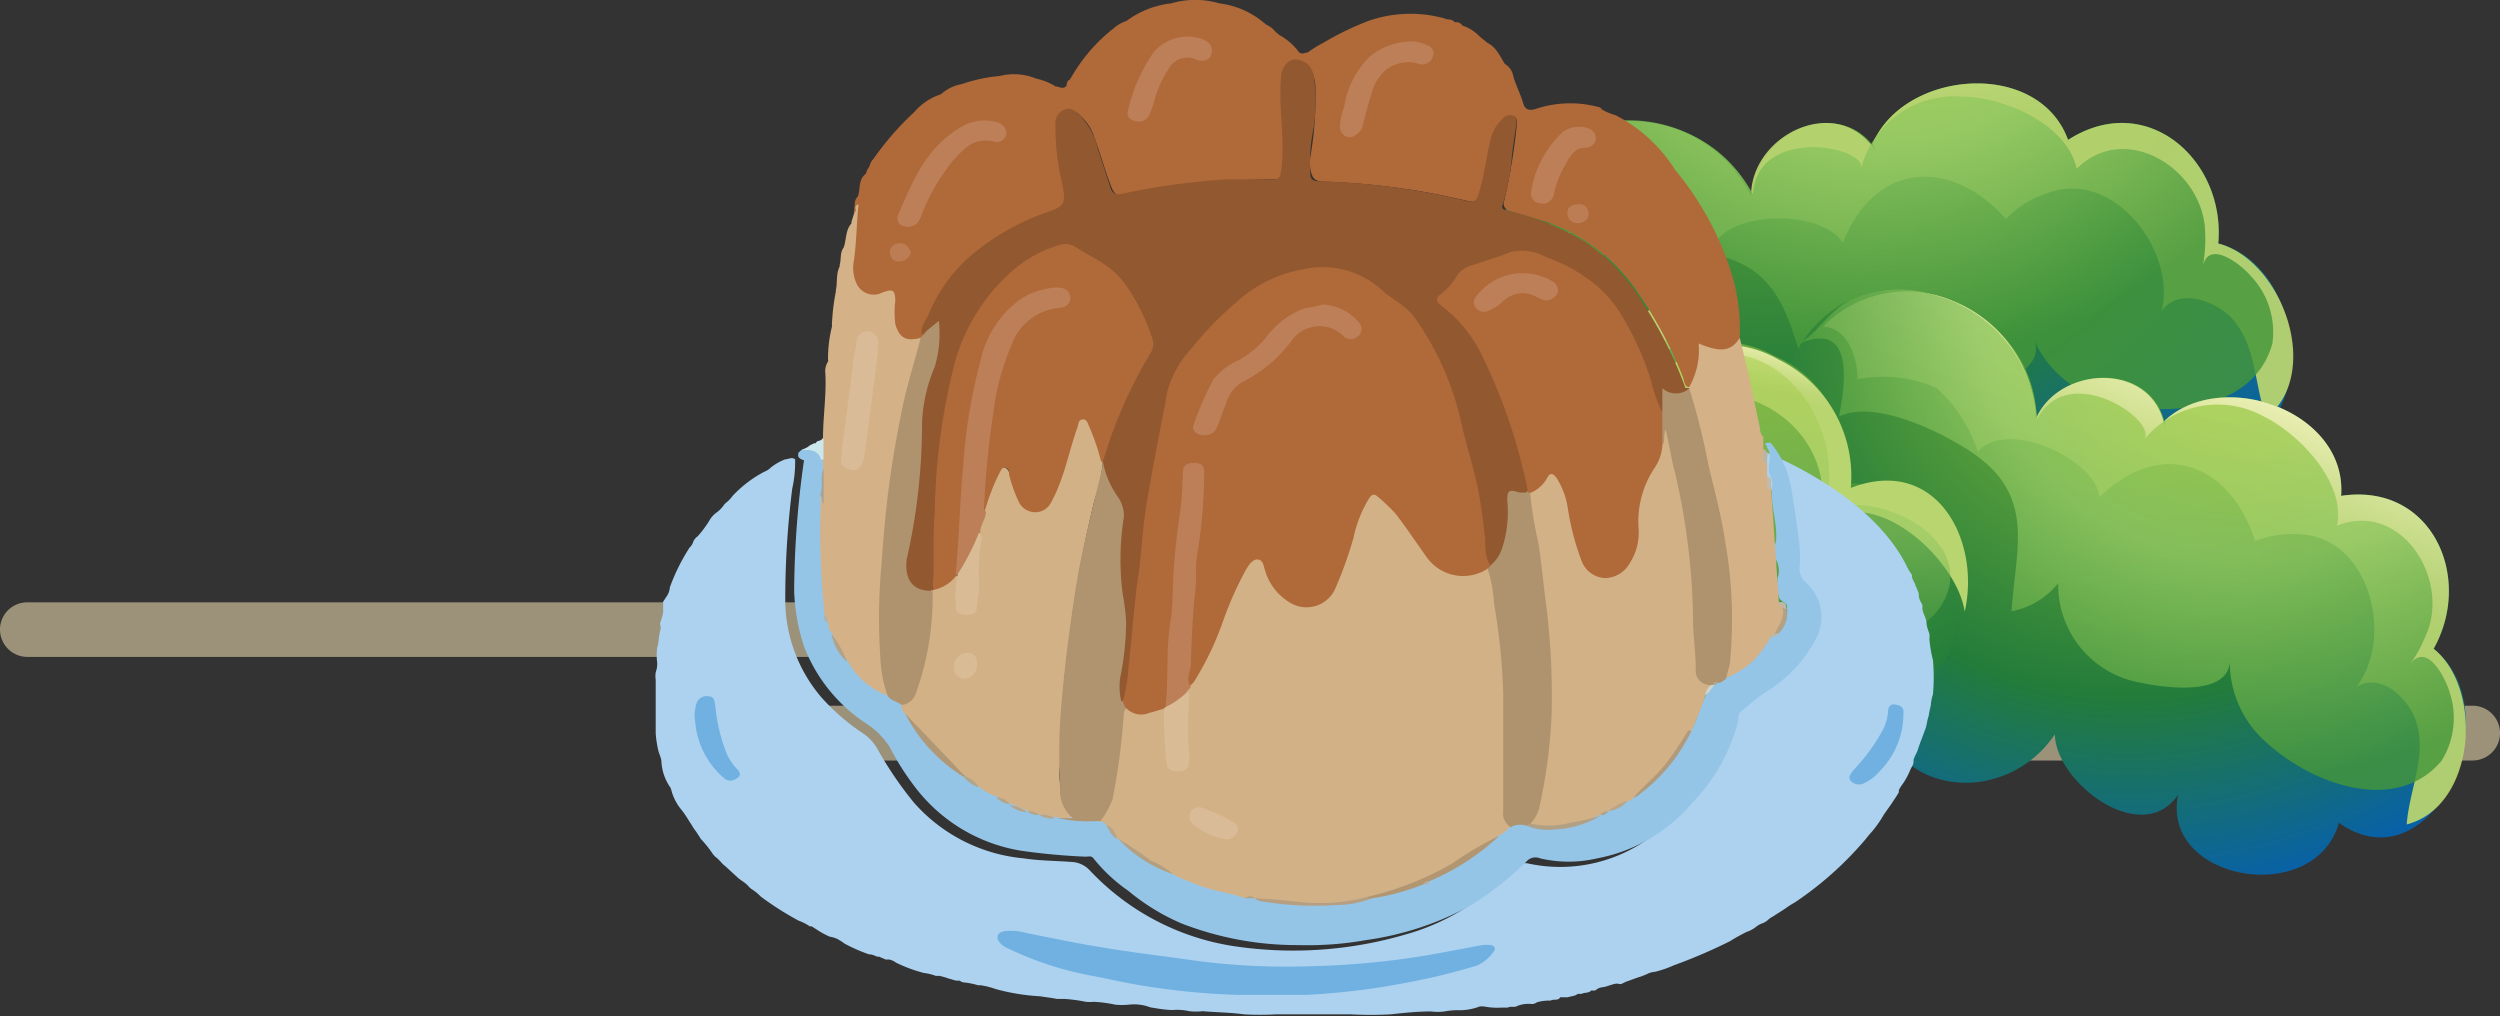 <svg xmlns="http://www.w3.org/2000/svg" xmlns:xlink="http://www.w3.org/1999/xlink" viewBox="0 0 104.01 42.27"><rect x="0" y="0" width="104.01" height="42.27" fill="#333333" stroke="none"/><defs><style>.cls-1{isolation:isolate;}.cls-2{mix-blend-mode:multiply;}.cls-3{fill:#9b9279;fill-rule:evenodd;}.cls-4{fill:url(#radial-gradient);}.cls-11,.cls-5{opacity:0.94;}.cls-5{fill:url(#linear-gradient);}.cls-12,.cls-6{opacity:0.82;}.cls-6{fill:url(#radial-gradient-2);}.cls-7{fill:url(#radial-gradient-3);}.cls-8{fill:url(#linear-gradient-2);}.cls-15,.cls-9{opacity:0.52;}.cls-9{fill:url(#linear-gradient-3);}.cls-10{fill:url(#radial-gradient-4);}.cls-11{fill:url(#linear-gradient-4);}.cls-12{fill:url(#radial-gradient-5);}.cls-13{fill:url(#radial-gradient-6);}.cls-14{fill:url(#linear-gradient-5);}.cls-15{fill:url(#linear-gradient-6);}.cls-16{fill:#acd2f0;}.cls-17{fill:#95c5e6;}.cls-18{fill:#b06939;}.cls-19{fill:#d4b186;}.cls-20{fill:#cce7eb;}.cls-21{fill:#d3b186;}.cls-22{fill:#b0936f;}.cls-23{fill:#af936e;}.cls-24{fill:#b29672;}.cls-25{fill:#b09775;}.cls-26{fill:#b59e81;}.cls-27{fill:#b19a7b;}.cls-28{fill:#b2a084;}.cls-29{fill:#b39f82;}.cls-30{fill:#b3a186;}.cls-31{fill:#b2a287;}.cls-32{fill:#a7a496;}.cls-33{fill:#b2a58d;}.cls-34{fill:#b9a68a;}.cls-35{fill:#b5a58a;}.cls-36{fill:#bab5a4;}.cls-37{fill:#c3bba7;}.cls-38{fill:#b6a489;}.cls-39{fill:#bbb8a9;}.cls-40{fill:#b7a58c;}.cls-41{fill:#ccd5ce;}.cls-42{fill:#b5b1a7;}.cls-43{fill:#bbbaa9;}.cls-44{fill:#b7aea2;}.cls-45{fill:#aba898;}.cls-46{fill:#92582f;}.cls-47{fill:#bd7f57;}.cls-48{fill:#bc7d55;}.cls-49{fill:#bc7c54;}.cls-50{fill:#dabb97;}.cls-51{fill:#d9bc96;}.cls-52{fill:#70b1e1;}</style><radialGradient id="radial-gradient" cx="-794.57" cy="669.34" r="31.62" gradientTransform="matrix(-0.95, 0.3, 0.3, 0.95, 817.07, -308.52)" gradientUnits="userSpaceOnUse"><stop offset="0" stop-color="#71af3c"/><stop offset="0.12" stop-color="#69aa3c"/><stop offset="0.31" stop-color="#529a3b"/><stop offset="0.55" stop-color="#2c823a"/><stop offset="0.6" stop-color="#237c3a"/><stop offset="0.65" stop-color="#1f784c"/><stop offset="0.75" stop-color="#156e73"/><stop offset="0.84" stop-color="#0e6790"/><stop offset="0.93" stop-color="#0a63a1"/><stop offset="0.99" stop-color="#0861a7"/></radialGradient><linearGradient id="linear-gradient" x1="-796.55" y1="671.1" x2="-794.98" y2="677.49" gradientTransform="matrix(-0.95, 0.3, 0.3, 0.95, 817.07, -308.52)" gradientUnits="userSpaceOnUse"><stop offset="0" stop-color="#f4f4bb"/><stop offset="0.06" stop-color="#eff1b5"/><stop offset="0.47" stop-color="#d2e28f"/><stop offset="0.79" stop-color="#c0d878"/><stop offset="1" stop-color="#b9d570"/></linearGradient><radialGradient id="radial-gradient-2" cx="-799.79" cy="667.72" r="20.8" gradientTransform="matrix(-0.95, 0.3, 0.3, 0.95, 817.07, -308.52)" gradientUnits="userSpaceOnUse"><stop offset="0" stop-color="#aed047"/><stop offset="0.29" stop-color="#a0cc53"/><stop offset="0.55" stop-color="#91c761"/><stop offset="1" stop-color="#439639"/></radialGradient><radialGradient id="radial-gradient-3" cx="-745.39" cy="422.06" r="25" gradientTransform="matrix(-1, 0.1, 0.1, 1, 970.86, -250.21)" gradientUnits="userSpaceOnUse"><stop offset="0" stop-color="#71af3c"/><stop offset="0.18" stop-color="#69aa3c"/><stop offset="0.47" stop-color="#529b3b"/><stop offset="0.83" stop-color="#2c833a"/><stop offset="0.89" stop-color="#257e3a"/><stop offset="1" stop-color="#0861a7"/></radialGradient><linearGradient id="linear-gradient-2" x1="-749.13" y1="426.31" x2="-749.41" y2="428.98" gradientTransform="matrix(-1, 0.1, 0.1, 1, 970.86, -250.21)" gradientUnits="userSpaceOnUse"><stop offset="0" stop-color="#f4f4bb"/><stop offset="0.05" stop-color="#eff1b5"/><stop offset="0.4" stop-color="#d2e28f"/><stop offset="0.67" stop-color="#c0d878"/><stop offset="0.85" stop-color="#b9d570"/></linearGradient><linearGradient id="linear-gradient-3" x1="1354.14" y1="109.15" x2="1362.3" y2="122.92" gradientTransform="matrix(0.99, 0.13, -0.13, 0.99, 424.8, -182.91)" gradientUnits="userSpaceOnUse"><stop offset="0" stop-color="#aed047"/><stop offset="0.28" stop-color="#a5cd4f"/><stop offset="0.65" stop-color="#91c761"/><stop offset="1" stop-color="#439639"/></linearGradient><radialGradient id="radial-gradient-4" cx="-704.47" cy="208.78" r="24.49" gradientTransform="matrix(-0.99, -0.12, -0.12, 0.99, 1115.19, -186.59)" gradientUnits="userSpaceOnUse"><stop offset="0" stop-color="#71af3c"/><stop offset="0.13" stop-color="#69aa3c"/><stop offset="0.34" stop-color="#529a3b"/><stop offset="0.59" stop-color="#2c823a"/><stop offset="0.65" stop-color="#237c3a"/><stop offset="0.99" stop-color="#0861a7"/></radialGradient><linearGradient id="linear-gradient-4" x1="-705.95" y1="210.51" x2="-704.41" y2="216.78" gradientTransform="matrix(-0.99, -0.12, -0.12, 0.99, 1115.19, -186.59)" xlink:href="#linear-gradient"/><radialGradient id="radial-gradient-5" cx="-709.13" cy="207.19" r="20.41" gradientTransform="matrix(-0.99, -0.12, -0.12, 0.99, 1115.19, -186.59)" xlink:href="#radial-gradient-2"/><radialGradient id="radial-gradient-6" cx="-561.77" cy="-11.07" r="24.52" gradientTransform="matrix(-0.95, -0.32, -0.32, 0.95, 1231.53, -69.15)" xlink:href="#radial-gradient-3"/><linearGradient id="linear-gradient-5" x1="-565.44" y1="-6.9" x2="-565.72" y2="-4.28" gradientTransform="matrix(-0.95, -0.32, -0.32, 0.95, 1231.53, -69.15)" xlink:href="#linear-gradient-2"/><linearGradient id="linear-gradient-6" x1="1368.61" y1="108.48" x2="1368.61" y2="123.24" xlink:href="#linear-gradient-3"/></defs><g class="cls-1"><g id="出"><g class="cls-2"><path class="cls-3" d="M1774.91,117.69a1.14,1.14,0,0,1-1.14,1.14h-73.64a1.14,1.14,0,0,1-1.14-1.14h0a1.13,1.13,0,0,1,1.14-1.13h73.64a1.13,1.13,0,0,1,1.14,1.13Z" transform="translate(-1698.99 -91.5)"/><path class="cls-3" d="M1803,122a1.14,1.14,0,0,1-1.14,1.14h-73.64a1.14,1.14,0,0,1-1.14-1.14h0a1.14,1.14,0,0,1,1.14-1.14h73.64A1.14,1.14,0,0,1,1803,122Z" transform="translate(-1698.99 -91.5)"/></g><path class="cls-4" d="M1776.9,97.48c1.3-3.07,6.9-3.55,8.13-.16,3.27-2.1,6.56.84,6.25,4.31,4.18,1.09,4.1,9.33-.64,8.37.56,3.71-5.9,5.37-6.71,1.71-.47,2.7-5,1.67-5.83-.19-.81,5-7.73,8.88-12.13,7.67a9.57,9.57,0,0,1-6.49-13c.08-.19,2.06-3.1,2.33-2.27a6.6,6.6,0,0,1-.31-3c.75-5.35,8.25-5.83,10.41-1.26,0,.06,0,.06,0,0,0-2.57,3.65-4.32,5.2-1.83Z" transform="translate(-1698.99 -91.5)"/><path class="cls-5" d="M1776.9,97.48c1.3-3.07,6.9-3.55,8.13-.16,3.27-2.1,6.56.84,6.25,4.31,2.63.68,4.37,5.34,2,7.26-.49-1.31-.41-2.94-1.36-4.06-.64-.77-2.28-1.43-3-.38.61-2.42-1.84-5.74-4.48-5a4.31,4.31,0,0,0-2,1.16c-2.26-2.55-5.44-2.42-6.78,1-.85-1.43-5-1.41-5.5.37a6.12,6.12,0,0,0-2.71-1.75,5.55,5.55,0,0,0-3.19,1c-.33-.83-1.24-1.83-2.26-1.44a5,5,0,0,1,4.58-3.25,5.65,5.65,0,0,1,5.26,3.11c0,.06,0,.06,0,0,0-2.57,3.65-4.32,5.2-1.83Z" transform="translate(-1698.99 -91.5)"/><path class="cls-6" d="M1765.8,96.58a5.89,5.89,0,0,1,6.12,3c.18-2.86,4.75-2,4.5-1.06a4,4,0,0,1,4.19-3c1.67,0,4.36,1.1,4.78,3,1.95-1.94,5-.14,5.32,2.31a6.24,6.24,0,0,1-.09,1.83c.21-1.3,1.66-.1,2,.31a3.38,3.38,0,0,1,.91,2.82c-.82,3-5,3.19-7.52,2.18a4.49,4.49,0,0,1-2.42-2.39c.69,1.46-2.22,2.25-3.08,2.43a4.19,4.19,0,0,1-4.89-2.43,3.41,3.41,0,0,1-1.32,1.91c-.92-2.46-1-4.82-4.12-5.43-1.51-.3-4.84-.44-5.94.89-.31-1.36-1.07-4.08-2.85-2,.6-.69.65-2,1.35-2.73A5,5,0,0,1,1765.8,96.58Z" transform="translate(-1698.99 -91.5)"/><path class="cls-7" d="M1757.64,102.5a2.55,2.55,0,0,0-1,2.47c-.22-2.07-3.87-.58-4.54.17-1.39,1.56-1,3.24-.45,5-3.23-1.46-8.41,1.52-6,5.3-3.29-.06-1.82,4.58-.1,5.73a8,8,0,0,0,7.42.39,5.47,5.47,0,0,0,2.68-3.32c0,1.93,3,2.49,4.44,2.68a7.12,7.12,0,0,0,5.83-1.81c1.12-1.12,2.94-4.28,1.15-5.62,0,0,0,0,0,0a4.4,4.4,0,0,0,3.11.18c5.49-2.2.42-10.88-4.65-8.23-.68-2.42-2.41-3.58-4.92-3.74A4.64,4.64,0,0,0,1757.64,102.5Z" transform="translate(-1698.99 -91.5)"/><path class="cls-8" d="M1757.9,102.49a2.58,2.58,0,0,0-1,2.52c-.24-2.11-3.94-.6-4.63.17-1.41,1.58-1,3.29-.45,5.12-.46-1.47-4.84.34-5.46.89-1.83,1.65-1.1,3.67.08,5.51-.85-2.62,3.31-7.1,6-5.37-1-1.9,1.61-6,3.82-4.33,1.75-4.44,8.31-4.35,9.22.49,1.14-2.8,5.91-1.15,7.11.76-.62-3-3.84-5.57-6.57-2.81a5.47,5.47,0,0,0-5-3.7A4.69,4.69,0,0,0,1757.9,102.49Z" transform="translate(-1698.99 -91.5)"/><path class="cls-9" d="M1758,102.91a4.64,4.64,0,0,0-.78.71,4.9,4.9,0,0,0-1,2.51c-3-2.12-4.38,1.75-4.48,4.21-2,.36-4-.18-5.57,1.54-1.83,2.05-2.42,6.13,1.19,6.55,2.94.34,5.37-2.21,6.08-4.84,1.55,1,2.69,1.56,4.46.58,1.51-.83,2.58-2.55,1.53-4.19a7.45,7.45,0,0,0,4.41,2.28c2.24.14,7.3-1,7.67-3.83.42-3.23-4.58-3.46-6.2-1.6C1764.9,103.47,1760.88,100.81,1758,102.91Z" transform="translate(-1698.99 -91.5)"/><path class="cls-10" d="M1789.05,109c2.39-2.22,7.6-.4,7.34,3.13,3.77-.57,5.52,3.39,3.85,6.36,3.3,2.66-.08,10-3.94,7.24-1,3.54-7.43,2.43-6.69-1.17-1.5,2.23-5.1-.5-5.13-2.51-1.84,2.76-6.09,2.76-7.26-.46-1.32,3.79-5.76-.65-6.87-2.14a8,8,0,0,1-1.81-6.67,5.68,5.68,0,0,1,1.42-3c.12-.12,3.09-2,3-1.1a6.68,6.68,0,0,1,.94-2.84c2.82-4.48,9.73-1.89,9.82,3.07,0,.06,0,.06,0,0,1-2.28,5-2.39,5.38.46Z" transform="translate(-1698.99 -91.5)"/><path class="cls-11" d="M1789.05,109c2.39-2.22,7.6-.4,7.34,3.13,3.77-.57,5.52,3.39,3.85,6.36,2.08,1.67,1.76,6.55-1.12,7.31.09-1.37.82-2.79.42-4.18-.27-1-1.47-2.19-2.52-1.54,1.52-1.92.67-5.87-2-6.32a4.39,4.39,0,0,0-2.21.25c-1-3.19-3.9-4.35-6.47-1.83-.18-1.63-3.91-3.28-5.07-1.88a5.91,5.91,0,0,0-1.72-2.66,5.47,5.47,0,0,0-3.28-.36c0-.87-.37-2.13-1.44-2.19a4.88,4.88,0,0,1,5.41-1.07,5.52,5.52,0,0,1,3.45,4.9c0,.06,0,.06,0,0,1-2.28,5-2.39,5.38.46Z" transform="translate(-1698.99 -91.5)"/><path class="cls-12" d="M1779.47,103.77a5.8,5.8,0,0,1,4.27,5.17c1.31-2.49,5.07.07,4.45.86a3.94,3.94,0,0,1,4.93-1c1.48.71,3.47,2.74,3.1,4.57,2.52-1,4.53,1.89,3.83,4.21a6.61,6.61,0,0,1-.82,1.61c.71-1.08,1.52.57,1.66,1.07a3.37,3.37,0,0,1-.32,2.89c-2,2.38-5.77.84-7.61-1.07a4.44,4.44,0,0,1-1.2-3.12c0,1.59-2.9,1.12-3.73.94a4.13,4.13,0,0,1-3.41-4.14,3.24,3.24,0,0,1-1.94,1.17c.16-2.57,1-4.71-1.51-6.51-1.23-.87-4.15-2.34-5.67-1.59.26-1.34.68-4.08-1.74-3,.81-.38,1.36-1.48,2.31-1.9A4.87,4.87,0,0,1,1779.47,103.77Z" transform="translate(-1698.99 -91.5)"/><path class="cls-13" d="M1769.79,105.79a2.5,2.5,0,0,0-1.9,1.8c.62-1.94-3.23-2.08-4.13-1.67-1.88.83-2.21,2.49-2.43,4.33-2.31-2.61-8.14-2-7.5,2.32-2.92-1.37-3.46,3.38-2.39,5.09a7.87,7.87,0,0,0,6.49,3.33,5.39,5.39,0,0,0,3.73-1.88c-.78,1.72,1.65,3.42,2.89,4.18a7,7,0,0,0,6,.73c1.44-.56,4.35-2.66,3.28-4.58,0,0,0,0,0,0a4.33,4.33,0,0,0,2.71,1.41c5.79.24,4.74-9.56-.86-9.23a4.82,4.82,0,0,0-2.89-5.32A4.51,4.51,0,0,0,1769.79,105.79Z" transform="translate(-1698.99 -91.5)"/><path class="cls-14" d="M1770,105.88a2.55,2.55,0,0,0-1.94,1.84c.64-2-3.29-2.11-4.2-1.7-1.91.85-2.24,2.54-2.47,4.4.18-1.5-4.47-1.64-5.24-1.4-2.3.74-2.46,2.84-2.14,5,.28-2.69,5.81-5,7.5-2.42-.11-2.08,3.82-4.67,5.16-2.33,3.35-3.27,9.18-.56,8,4.15,2.15-2,5.75,1.34,6.06,3.53.68-3-1.2-6.52-4.74-5.15a5.4,5.4,0,0,0-3-5.34A4.66,4.66,0,0,0,1770,105.88Z" transform="translate(-1698.99 -91.5)"/><path class="cls-15" d="M1769.92,106.29a4.31,4.31,0,0,0-1,.32,4.8,4.8,0,0,0-1.9,1.84c-1.8-3.08-4.62-.18-5.69,2a28.45,28.45,0,0,1-2.85-1,4.17,4.17,0,0,0-2.85.16c-1.57.66-2,2.08-1.77,3.73h0c.25-1.29-1.42-1.36-1.58,0-.22,1.93,2.42,3.15,4,3.23.61,0,5.91-1.52,5.27-2.53,1,1.54,1.77,2.48,3.75,2.31,1.69-.14,3.33-1.24,3.06-3.13a7.35,7.35,0,0,0,3,3.81c1.95,1,6.93,2,8.4-.35,1.68-2.71-2.71-4.94-4.9-3.92C1775.9,109.58,1773.37,105.58,1769.92,106.29Z" transform="translate(-1698.99 -91.5)"/><path class="cls-16" d="M1760.72,133.37h-.16a2.37,2.37,0,0,1-.8.16,3,3,0,0,0-.67.05,2.13,2.13,0,0,1-.56,0c-.56,0-1.13.06-1.68.12a15.51,15.51,0,0,1-1.67,0h-3.08a12.38,12.38,0,0,1-1.36,0c-.57-.08-1.14-.08-1.71-.13a2.63,2.63,0,0,1-.56,0,2.21,2.21,0,0,0-.68-.05c-.31,0-.63-.06-.94-.11a1.89,1.89,0,0,0-.91-.11,3.2,3.2,0,0,1-.54,0,5.55,5.55,0,0,0-.9-.12,1.83,1.83,0,0,1-.33,0,6.57,6.57,0,0,0-.89-.12l-.32,0c-.23-.05-.46-.07-.69-.11a8.72,8.72,0,0,1-1.85-.3,3.42,3.42,0,0,0-.63-.16l-.11,0a3.14,3.14,0,0,0-.61-.12.35.35,0,0,1-.15-.07h-.09c-.13,0-.23-.06-.35-.08a2.77,2.77,0,0,0-.41-.12l-.15,0a2.07,2.07,0,0,0-.49-.12,6,6,0,0,1-1.16-.43.79.79,0,0,0-.28-.13l-.15,0-.28-.12-.09,0a.79.79,0,0,0-.34-.1,7.16,7.16,0,0,1-1-.44,1.53,1.53,0,0,0-.21-.14l-.08-.05a1.15,1.15,0,0,0-.33-.1,3.39,3.39,0,0,1-.53-.29l-.22-.14-.08,0a2.08,2.08,0,0,0-.47-.24,12.8,12.8,0,0,1-1.57-1,1.93,1.93,0,0,0-.35-.29.79.79,0,0,1-.19-.17c-.13-.14-.31-.22-.44-.35l-.11-.1-.37-.34-.12-.1a2.83,2.83,0,0,0-.24-.25.77.77,0,0,1-.18-.18,4.75,4.75,0,0,0-.43-.55.61.61,0,0,1-.12-.16l-.13-.2-.06-.08c-.07-.09-.12-.19-.18-.28l-.06-.09a4.63,4.63,0,0,0-.31-.46,2.09,2.09,0,0,1-.42-.79.46.46,0,0,0-.08-.19,2.06,2.06,0,0,1-.34-1c0-.17-.09-.33-.13-.49s-.1-.49-.11-.74v-2.2a1.13,1.13,0,0,1,0-.32,1,1,0,0,0,.06-.42,2.32,2.32,0,0,1,0-.59c.07-.23.06-.46.12-.69s0-.22,0-.33a4,4,0,0,0,.13-.46c0-.12,0-.24,0-.35a.3.3,0,0,1,0-.1l.16-.24a.77.77,0,0,0,.12-.36,8.19,8.19,0,0,1,.82-1.65.51.51,0,0,0,.15-.24.53.53,0,0,1,.19-.23,4.91,4.91,0,0,0,.47-.63,1.05,1.05,0,0,1,.33-.37,1.29,1.29,0,0,0,.3-.32l.07-.07a1.28,1.28,0,0,0,.28-.29,5,5,0,0,1,1.31-1,.77.77,0,0,0,.27-.17,2.16,2.16,0,0,1,.61-.35c.13,0,.27-.11.41,0a5.05,5.05,0,0,1-.12,1.22,36.68,36.68,0,0,0-.29,4.69,6.27,6.27,0,0,0,1.51,4,9,9,0,0,0,1.74,1.5,1.94,1.94,0,0,1,.58.63,15.38,15.38,0,0,0,1.53,2.25,6.93,6.93,0,0,0,4.55,2.31c.65.1,1.31.1,2,.15a1.1,1.1,0,0,1,.74.33,10.37,10.37,0,0,0,6.27,3.21,16.63,16.63,0,0,0,6.88-.52,9.3,9.3,0,0,0,3.75-2.06c.27-.26.55-.5.83-.75a.59.59,0,0,1,.55-.14,6.31,6.31,0,0,0,5.37-1.34,9.29,9.29,0,0,0,2.43-3.09,4,4,0,0,0,.39-1.25.76.76,0,0,1,.3-.49c.48-.4,1-.75,1.52-1.13a4.76,4.76,0,0,0,1.42-1.65,2.7,2.7,0,0,0,.22-1.63.88.88,0,0,0-.41-.56,1.22,1.22,0,0,1-.46-1,17,17,0,0,0-1.12-4.66c-.07-.21-.37-.2-.41-.41.12-.17.26-.06.38,0,1.43.57,4.88,2.24,6.15,4.94a2.13,2.13,0,0,0,.16.25.36.36,0,0,1,0,.09,1.35,1.35,0,0,0,.14.3s0,.08.05.13a2,2,0,0,0,.1.26l0,.09c0,.13.09.27.15.39a1.21,1.21,0,0,1,0,.14c0,.12.07.25.12.38a1.17,1.17,0,0,1,.05.2c0,.15.06.31.12.47a.83.83,0,0,1,0,.22,5.34,5.34,0,0,0,.15.89,8.3,8.3,0,0,1,0,1.41,1.86,1.86,0,0,0-.09.47,3.82,3.82,0,0,0-.09.44c-.06.16-.07.33-.12.49-.12.34-.26.67-.36,1a2,2,0,0,0-.15.33.36.36,0,0,1,0,.09c0,.11-.08.21-.13.32a3,3,0,0,1-.33.61,1.58,1.58,0,0,0-.15.24l0,.09a3.7,3.7,0,0,1-.21.33s-.07.11-.11.17-.21.29-.31.44a4.65,4.65,0,0,1-.49.7,3.88,3.88,0,0,0-.26.31,14.26,14.26,0,0,1-2.94,2.63,3.74,3.74,0,0,0-.42.27l-.25.16-.16.1-.07.05a1,1,0,0,0-.2.13.72.72,0,0,1-.25.16.94.94,0,0,0-.26.14,1.2,1.2,0,0,1-.4.22,7.87,7.87,0,0,0-.7.39,22,22,0,0,1-2.33,1,4.5,4.5,0,0,1-.78.27.94.94,0,0,0-.37.11l-.2.08c-.2.06-.4.14-.6.21s-.21.14-.36.1-.42.11-.64.14-.23.08-.33.14h-.16c-.1.12-.28.07-.4.14h-.16c-.12.1-.27.09-.41.14h-.32c-.08.16-.28.06-.4.14a1.82,1.82,0,0,0-.57.07.34.34,0,0,1-.24.07,1.24,1.24,0,0,0-.57.08c-.12.08-.28,0-.4.07h-.24A2.89,2.89,0,0,1,1760.72,133.37Z" transform="translate(-1698.99 -91.5)"/><path class="cls-17" d="M1732.21,110.33l.16-.14c.53-.14.58-.12,1,.43a.62.62,0,0,1,0,.38c-.1.37,0,.76-.12,1.13a33.27,33.27,0,0,0,.17,4.89.61.61,0,0,0,.09.39,2.45,2.45,0,0,0,.17.45,3.47,3.47,0,0,0,.62,1.15,4.19,4.19,0,0,0,1.68,1.4c.19.14.44.2.6.39a1.84,1.84,0,0,0,.17.38,6.57,6.57,0,0,0,1.91,2.2l.47.39a4.21,4.21,0,0,0,.66.44c.24.11.44.27.67.4a3.66,3.66,0,0,0,.56.28l.09,0a3.16,3.16,0,0,0,.6.25.17.17,0,0,1,.1,0,1.93,1.93,0,0,0,.41.12l.11,0a1.6,1.6,0,0,0,.61.1l.13,0a11.2,11.2,0,0,0,1.64.1.5.5,0,0,1,.39.16,2,2,0,0,0,.47.6l.08.07a6.79,6.79,0,0,0,2.24,1.4,16.36,16.36,0,0,0,3,.94c.12,0,.25,0,.37.05l.13,0a11.05,11.05,0,0,0,3.89.12,2.55,2.55,0,0,0,.78-.13,14.75,14.75,0,0,0,2.16-.61.6.6,0,0,0,.3-.11,13.42,13.42,0,0,0,2.89-1.88c.19-.13.33-.3.52-.43a1.09,1.09,0,0,1,.62,0,4.43,4.43,0,0,0,3-.35l.1-.06a1.17,1.17,0,0,0,.31-.12l.1,0a3.23,3.23,0,0,0,.73-.4l.26-.18a6.14,6.14,0,0,0,2.11-2.34c.08-.14.15-.28.24-.41.23-.45.33-.93.57-1.37a2.73,2.73,0,0,1,.42-.48,1.56,1.56,0,0,1,.2-.16l.33-.19a3.35,3.35,0,0,0,1.66-1.48.61.61,0,0,1,.17-.19,1.11,1.11,0,0,0,.3-.22,1,1,0,0,0,.28-.88c.07-.24-.24-.26-.31-.42a1.69,1.69,0,0,1-.07-.86.92.92,0,0,0-.07-.74,1.31,1.31,0,0,1,0-.79c.07-.76-.25-1.5-.16-2.26a.69.69,0,0,0-.11-.5,1.19,1.19,0,0,1,0-.53.87.87,0,0,0-.12-.63c0-.17-.18,0,0-.16h.16a3.88,3.88,0,0,1,.83,1.72c.16.85.27,1.7.38,2.56a5.42,5.42,0,0,1,0,.9.77.77,0,0,0,.28.65,1.92,1.92,0,0,1,.41,2.31,5.62,5.62,0,0,1-2.1,2.23c-.37.25-.69.54-1,.79-.18.12-.12.28-.15.43a7.57,7.57,0,0,1-1.92,3.41,6.81,6.81,0,0,1-3.94,2.29,5.17,5.17,0,0,1-2.38,0,.49.49,0,0,0-.56.13,13.34,13.34,0,0,1-2.39,1.87,12.68,12.68,0,0,1-4.28,1.4,13.8,13.8,0,0,1-2.8.21,13.28,13.28,0,0,1-4.88-.9,8.94,8.94,0,0,1-2.22-1.36,6.8,6.8,0,0,1-1.44-1.34c-.09-.14-.24-.07-.37-.08a26.49,26.49,0,0,1-2.67-.25,6.94,6.94,0,0,1-4.44-2.71,10.79,10.79,0,0,1-1-1.59,3.2,3.2,0,0,0-1-1,6.73,6.73,0,0,1-2.56-3.17,8.11,8.11,0,0,1-.42-2.34,39.58,39.58,0,0,1,.41-5.43C1732.15,110.56,1732.19,110.45,1732.21,110.33Z" transform="translate(-1698.99 -91.5)"/><path class="cls-18" d="M1765.55,96a2.23,2.23,0,0,0,.65.29,6.4,6.4,0,0,1,2.49,2.29,12.66,12.66,0,0,1,2.41,4.53,8,8,0,0,1,.27,2.44c-.1.63-.89.72-1.6.36a2.68,2.68,0,0,1-.28,1.45c0,.1,0,.22-.21.24s-.22-.27-.28-.43a17.4,17.4,0,0,0-2.1-3.82,7.51,7.51,0,0,0-4-2.75l-1-.29c-.29-.07-.41-.23-.32-.49a24.57,24.57,0,0,0,.51-3.07c0-.13.07-.3-.08-.36s-.28.08-.39.18a1.26,1.26,0,0,0-.33.61c-.13.49-.23,1-.31,1.46a6.24,6.24,0,0,1-.22.85c-.14.39-.27.47-.71.37-.93-.21-1.86-.41-2.81-.53a28.83,28.83,0,0,0-3.09-.27c-.44,0-.56-.11-.64-.51a1.64,1.64,0,0,1,0-.54,14.66,14.66,0,0,0,.21-2.81,1.78,1.78,0,0,0-.19-.81.57.57,0,0,0-.6-.34.49.49,0,0,0-.43.51,14.58,14.58,0,0,0,0,2.09,8.12,8.12,0,0,1,0,2c0,.25-.22.3-.45.3l-1.82.06a32,32,0,0,0-4.26.56c-.54.1-.61.06-.79-.41-.24-.66-.44-1.34-.68-2a2,2,0,0,0-.58-.86.46.46,0,0,0-.46-.16.42.42,0,0,0-.3.4,6.31,6.31,0,0,0,0,1.15,17.81,17.81,0,0,1,.29,1.9c0,.52,0,.56-.57.74a7.92,7.92,0,0,0-5.16,4.52,3.16,3.16,0,0,0-.22.55.45.45,0,0,1-.22.23c-.66.17-1,0-1.19-.62a2.06,2.06,0,0,1,0-.82c0-.4-.06-.48-.49-.37a.92.92,0,0,1-1.17-.65,4.19,4.19,0,0,1,0-1.54c0-.54.06-1.07.12-1.61a.47.47,0,0,1,.13-.35h0c.12-.31,0-.68.33-.94h0a.94.94,0,0,1,.15-.3s0,0,0,0a.63.63,0,0,1,.17-.32h0a12.07,12.07,0,0,1,1.7-1.95h0a2.45,2.45,0,0,1,1.11-.74h0A1.71,1.71,0,0,1,1739,95a6.63,6.63,0,0,1,1.59-.34h0a2.43,2.43,0,0,1,1.51.11,2.66,2.66,0,0,1,.82.33h0c.14,0,.28.12.41,0h0c.08-.08,0-.21.16-.28l.09-.14a7,7,0,0,1,1.74-2,1.53,1.53,0,0,1,.54-.31h0a3.8,3.8,0,0,1,1.86-.73h0a3.53,3.53,0,0,1,2,0h0a3.58,3.58,0,0,1,1.94.88h0a1,1,0,0,1,.4.31l.16.13a2.48,2.48,0,0,1,.82.72h0c.14.1.25,0,.36,0a4.44,4.44,0,0,1,.63-.39h0a12.24,12.24,0,0,1,1.89-.92,5.31,5.31,0,0,1,3.18-.1h0c.12.07.3,0,.4.15h0c.11,0,.25,0,.32.14h0a1.69,1.69,0,0,1,.73.46l.32.26c.39.2.52.56.73.88h0a.73.73,0,0,1,.34.47c.1.4.31.77.42,1.16.07.24.2.34.53.24a4.53,4.53,0,0,1,2.63-.07.2.2,0,0,1,.12.08Z" transform="translate(-1698.99 -91.5)"/><path class="cls-19" d="M1769.28,107.58a3.11,3.11,0,0,0,.38-1.79c.66.26,1.29.48,1.71-.24.31,1.25.58,2.5.84,3.76a.54.54,0,0,0,.14.37v.5c.17.17,0,.42.16.59v.57c.11.1.08.22.07.34s0,.1.09.1l.33,4.78c.1.06.21.12.23.24a1.23,1.23,0,0,1-.33,1c-.06.07-.17.1-.22.17a4.7,4.7,0,0,1-.81,1.08,3.83,3.83,0,0,1-1.06.65c-.15-.32,0-.61.08-.92a19.77,19.77,0,0,0,0-2.88,52.58,52.58,0,0,0-1.61-7.93,1.13,1.13,0,0,1-.06-.32A.24.24,0,0,1,1769.28,107.58Z" transform="translate(-1698.99 -91.5)"/><path class="cls-19" d="M1734.71,100c-.09.81-.08,1.63-.21,2.44a1.51,1.51,0,0,0,.12.84.78.78,0,0,0,1.08.39c.44-.16.52-.11.54.32a3.94,3.94,0,0,0,0,1c.17.57.44.73,1.08.56.14.16,0,.32,0,.48a34.78,34.78,0,0,0-1.34,6.84c-.13,1.19-.18,2.4-.25,3.6a14.6,14.6,0,0,0,.24,3.74.31.31,0,0,1,0,.25,3.18,3.18,0,0,1-1.7-1.43,9,9,0,0,1-.65-1.18.49.49,0,0,1-.16-.42c-.05-.1-.05-.23-.16-.3a34.23,34.23,0,0,1-.15-5.06.08.08,0,0,1,.08,0s0,.09,0,.07c0-.35,0-.77,0-1.18,0-.12,0-.24,0-.36a1,1,0,0,1,0-.87c0-.94.16-1.87.09-2.81a.77.77,0,0,1,.12-.38.06.06,0,0,0,0-.06,5.37,5.37,0,0,1,.16-1.38.09.09,0,0,0,0-.07,9.11,9.11,0,0,1,.16-1.38.06.06,0,0,0,0-.06c.08-.32,0-.66.16-1a.06.06,0,0,0,0-.06c.08-.24,0-.5.17-.73h0c.12-.34.07-.72.32-1a.07.07,0,0,0,0-.06,3.29,3.29,0,0,1,.16-.44h0C1734.66,100.26,1734.47,100.07,1734.71,100Z" transform="translate(-1698.99 -91.5)"/><path class="cls-20" d="M1733.18,109.75h.07v.87s-.1,0-.1,0c-.11-.37-.41-.43-.78-.39l.25-.15c.06-.07.17-.09.24-.14h.08c0-.11.17-.09.24-.15Z" transform="translate(-1698.99 -91.5)"/><path class="cls-21" d="M1750.79,128.87c-.64-.23-1.33-.3-2-.56-.34-.15-.71-.26-1-.44a11,11,0,0,1-2.27-1.46h0c-.2-.17-.27-.42-.5-.58a.33.33,0,0,0-.31-.15.13.13,0,0,1,0-.17,3.57,3.57,0,0,0,.61-1.91c.12-.77.21-1.55.27-2.33,0-.15,0-.31.22-.39a1.53,1.53,0,0,0,1.38.08.29.29,0,0,1,.33,0,.79.79,0,0,1,.07.5,13.43,13.43,0,0,0,.09,1.55c0,.22.09.42.4.41s.33-.24.3-.43c-.11-.89,0-1.78-.06-2.67a.39.39,0,0,1,.14-.37,4.21,4.21,0,0,0,.71-1.13c.49-1.06.87-2.16,1.33-3.22a2.46,2.46,0,0,1,.48-.75c.26-.28.51-.24.68.09s.18.45.29.67a1.84,1.84,0,0,0,.74.8,1.18,1.18,0,0,0,1.77-.5,15.53,15.53,0,0,0,.87-2.45,4,4,0,0,1,.51-1.21c.21-.34.36-.36.68-.09a5.16,5.16,0,0,1,1.07,1.17c.26.42.55.83.85,1.23a1.78,1.78,0,0,0,2.17.61.33.33,0,0,1,.38,0,6,6,0,0,1,.33,1.77,46,46,0,0,1,.33,7.69,2.81,2.81,0,0,0,.2,1.25c-.16.11-.26.3-.48.36-.7.52-1.47,1-2.22,1.41a11.24,11.24,0,0,1-2.94,1.12c-.13,0-.26.06-.39.11a12.43,12.43,0,0,1-4.63,0h0A.47.47,0,0,0,1750.79,128.87Z" transform="translate(-1698.99 -91.5)"/><path class="cls-21" d="M1769.93,120.47a14.86,14.86,0,0,1-.57,1.44c-.26.12-.3.37-.42.56a7.82,7.82,0,0,1-2,2.22.25.25,0,0,1-.23.13,9.16,9.16,0,0,1-.82.43h0c-.09.08-.22.09-.32.15h0a6.07,6.07,0,0,1-2.5.5c-.16,0-.35,0-.44-.14a16.16,16.16,0,0,0,.77-6.57,40.18,40.18,0,0,0-.82-6.63,1.25,1.25,0,0,1,0-.51c.2-.31.56-.51.77-.81s.32-.08.44.06a2.18,2.18,0,0,1,.41.82c.19.73.28,1.47.51,2.2a2.35,2.35,0,0,0,.27.63,1,1,0,0,0,1.57.13,2.34,2.34,0,0,0,.54-1.56c0-.22,0-.44,0-.65a2.92,2.92,0,0,1,.38-1.43,4.86,4.86,0,0,0,.63-1.44c.06-.15,0-.32.07-.47s0-.12.11-.13.11,0,.14.11a1.29,1.29,0,0,1,.12.38,42,42,0,0,1,.85,4.56c.08.87.16,1.73.18,2.6s.1,1.44.1,2.17a.75.75,0,0,0,.46.75C1770.28,120.2,1770,120.3,1769.93,120.47Z" transform="translate(-1698.99 -91.5)"/><path class="cls-21" d="M1736.65,121.19a.37.37,0,0,1-.15-.36,2.36,2.36,0,0,0,.85-1.62,17.47,17.47,0,0,0,.34-3,.54.54,0,0,1,0-.11c.38-.18.67-.5,1.08-.67a.13.13,0,0,1,.07.1c0,.37,0,.74,0,1.11,0,.18.06.34.31.35s.3-.14.33-.3a3.23,3.23,0,0,0,.1-.76c0-.73,0-1.46,0-2.19-.07-.33.16-.6.2-.91a8.44,8.44,0,0,1,.64-1.64c.07-.11.12-.26.3-.25s.24.17.29.3.16.49.23.73a1.4,1.4,0,0,0,.27.53.61.61,0,0,0,1,0,1.68,1.68,0,0,0,.34-.61,19.85,19.85,0,0,0,.64-2,4.3,4.3,0,0,1,.23-.69c.06-.13.11-.3.3-.3s.26.15.34.28l0,0a7.3,7.3,0,0,1,.51,1.56,6.76,6.76,0,0,1-.35,1.59,51.09,51.09,0,0,0-1.19,6.94,32,32,0,0,0-.23,4,3.16,3.16,0,0,0,.51,2.22,1.54,1.54,0,0,1-.71,0h-.07c-.21-.08-.45-.05-.66-.14h0a4,4,0,0,1-.49-.15h0c-.25-.08-.47-.22-.73-.3h0a2.78,2.78,0,0,0-.57-.29,2.26,2.26,0,0,1-.72-.43,6.36,6.36,0,0,0-.59-.43A16.22,16.22,0,0,1,1736.65,121.19Z" transform="translate(-1698.99 -91.5)"/><path class="cls-22" d="M1743,125.54h.63a1.46,1.46,0,0,1-.53-1.3,24.12,24.12,0,0,1,0-2.82c.09-1.18.21-2.37.37-3.54s.33-2.41.59-3.59.48-2.05.73-3.07a1.88,1.88,0,0,0,.07-.53.1.1,0,0,1,.13,0,15.12,15.12,0,0,0,.79,1.62,1.88,1.88,0,0,1,.07,1.28,11.69,11.69,0,0,0,.12,3.34,6.44,6.44,0,0,1-.06,1.86,5.49,5.49,0,0,0-.09,1.76c0,.11.15.2.08.33s-.14.16-.15.27a28.9,28.9,0,0,1-.47,3.59,3.51,3.51,0,0,1-.5.91A6.24,6.24,0,0,1,1743,125.54Z" transform="translate(-1698.99 -91.5)"/><path class="cls-23" d="M1762.65,112a16.89,16.89,0,0,0,.35,2.13c.12.78.19,1.55.29,2.33a29.89,29.89,0,0,1,.25,4.82,22,22,0,0,1-.5,3.78,1.45,1.45,0,0,1-.38.71s-.08.12-.17.08-.45-.08-.64.07a.69.69,0,0,1-.32-.7c0-1.61,0-3.23,0-4.84a26.18,26.18,0,0,0-.38-3.75,5.89,5.89,0,0,0-.26-1.44c0-.12.08-.17.15-.24a3,3,0,0,0,.63-1.94c0-.29,0-.58,0-.86s.12-.36.41-.28.31,0,.47.06A.41.41,0,0,1,1762.65,112Z" transform="translate(-1698.99 -91.5)"/><path class="cls-23" d="M1737.79,116.06a11.84,11.84,0,0,1-.69,4.27.7.7,0,0,1-.6.5c-.17-.14-.43-.18-.57-.36a5.21,5.21,0,0,1-.31-1.55,24.3,24.3,0,0,1,.05-4c.06-.92.14-1.84.25-2.76.15-1.22.35-2.42.6-3.63.2-1,.53-2,.78-3l.17-.15a1.12,1.12,0,0,1,.41-.48c.26-.18.39-.14.41.15a3.31,3.31,0,0,1-.12,1.5,11.25,11.25,0,0,0-.61,4.1,17.76,17.76,0,0,1-.5,3.54c0,.22-.09.43-.11.65a.88.88,0,0,0,.68,1.08A.36.36,0,0,1,1737.79,116.06Z" transform="translate(-1698.99 -91.5)"/><path class="cls-23" d="M1770.17,120a.6.6,0,0,1-.63-.68c0-.62-.09-1.22-.11-1.84a28.33,28.33,0,0,0-.76-6.34c-.15-.57-.24-1.15-.38-1.78-.12.25,0,.47-.13.65-.2-.19-.12-.43-.13-.65a5,5,0,0,1,0-.67c0-.26,0-.53,0-.79s.1-.38.39-.24.56,0,.85,0a29.17,29.17,0,0,1,.8,3.19c.25,1.06.54,2.12.7,3.21a18.46,18.46,0,0,1,.21,4.81c0,.3-.13.59-.18.88-.11.05-.18.16-.31.16a.49.49,0,0,0-.24.15S1770.2,120.07,1770.17,120Z" transform="translate(-1698.99 -91.5)"/><path class="cls-24" d="M1755.88,128.81a12.7,12.7,0,0,0,3.55-1.4,13.89,13.89,0,0,1,1.94-1.14,9.74,9.74,0,0,1-2.91,1.89,2,2,0,0,1-.25.13,9.41,9.41,0,0,1-2.17.59C1756,128.92,1755.88,128.93,1755.88,128.81Z" transform="translate(-1698.99 -91.5)"/><path class="cls-25" d="M1736.65,121.19l2,2.09c.16.18.33.35.5.52a.08.08,0,0,1-.1,0A6.61,6.61,0,0,1,1736.65,121.19Z" transform="translate(-1698.99 -91.5)"/><path class="cls-26" d="M1755.88,128.81c0,.05.1.06.16.07a3.85,3.85,0,0,1-1.42.27,13.15,13.15,0,0,1-3.07-.14.63.63,0,0,1-.36-.13c.84,0,1.67.16,2.51.19A7.62,7.62,0,0,0,1755.88,128.81Z" transform="translate(-1698.99 -91.5)"/><path class="cls-27" d="M1766.94,124.69c.41-.48.92-.87,1.31-1.36a15.29,15.29,0,0,0,.92-1.35c.06-.1.06-.1.19-.07a7.15,7.15,0,0,1-2.15,2.63A.72.72,0,0,1,1766.94,124.69Z" transform="translate(-1698.99 -91.5)"/><path class="cls-28" d="M1762.49,125.84l.17-.08a3.39,3.39,0,0,0,1.52,0,13.32,13.32,0,0,0,1.39-.32,4,4,0,0,1-1.94.57A2.12,2.12,0,0,1,1762.49,125.84Z" transform="translate(-1698.99 -91.5)"/><path class="cls-29" d="M1745.53,126.41a14,14,0,0,1,1.36.91,3.12,3.12,0,0,1,.91.55A5.37,5.37,0,0,1,1745.53,126.41Z" transform="translate(-1698.99 -91.5)"/><path class="cls-30" d="M1772.83,117.86c.16-.35.42-.67.33-1.08.09,0,.11,0,.16.07a1.08,1.08,0,0,1-.33,1A.11.11,0,0,1,1772.83,117.86Z" transform="translate(-1698.99 -91.5)"/><path class="cls-31" d="M1733.58,117.86a4.26,4.26,0,0,1,.65,1.18A2.05,2.05,0,0,1,1733.58,117.86Z" transform="translate(-1698.99 -91.5)"/><path class="cls-32" d="M1733.26,111v1.47c-.14-.12,0-.29-.15-.37C1733.26,111.72,1733.08,111.33,1733.26,111Z" transform="translate(-1698.99 -91.5)"/><path class="cls-33" d="M1739.07,123.81h.1a1,1,0,0,1,.55.45A1.35,1.35,0,0,1,1739.07,123.81Z" transform="translate(-1698.99 -91.5)"/><path class="cls-34" d="M1765.89,125.25a2.15,2.15,0,0,1,.82-.43A1.21,1.21,0,0,1,1765.89,125.25Z" transform="translate(-1698.99 -91.5)"/><path class="cls-35" d="M1745,125.83c.35.07.36.37.5.58C1745.23,126.32,1745.17,126.06,1745,125.83Z" transform="translate(-1698.99 -91.5)"/><path class="cls-36" d="M1772.51,110.77c-.32-.14-.1-.39-.16-.59C1772.66,110.32,1772.45,110.57,1772.51,110.77Z" transform="translate(-1698.99 -91.5)"/><path class="cls-37" d="M1772.67,111.78c-.06,0-.12.17-.15,0a1.77,1.77,0,0,1,0-.46C1772.8,111.43,1772.62,111.63,1772.67,111.78Z" transform="translate(-1698.99 -91.5)"/><path class="cls-38" d="M1741,125a1.33,1.33,0,0,1,.73.3A1.2,1.2,0,0,1,1741,125Z" transform="translate(-1698.99 -91.5)"/><path class="cls-39" d="M1773.32,116.85l-.16-.07c-.05-.08-.18-.11-.16-.22C1773.3,116.49,1773.3,116.67,1773.32,116.85Z" transform="translate(-1698.99 -91.5)"/><path class="cls-40" d="M1742.22,125.4a1,1,0,0,1,.66.14A.86.86,0,0,1,1742.22,125.4Z" transform="translate(-1698.99 -91.5)"/><path class="cls-38" d="M1740.44,124.68a.69.69,0,0,1,.57.29A1.07,1.07,0,0,1,1740.44,124.68Z" transform="translate(-1698.99 -91.5)"/><path class="cls-41" d="M1770.17,120h.08a.05.05,0,0,1,.08,0c-.14.14-.22.32-.4.43A.69.69,0,0,1,1770.17,120Z" transform="translate(-1698.99 -91.5)"/><path class="cls-38" d="M1741.74,125.25a.77.77,0,0,1,.49.15A.57.57,0,0,1,1741.74,125.25Z" transform="translate(-1698.99 -91.5)"/><path class="cls-42" d="M1733.26,117.14c.22,0,.15.18.16.3A.41.41,0,0,1,1733.26,117.14Z" transform="translate(-1698.99 -91.5)"/><path class="cls-43" d="M1772.83,117.86h.16a.4.4,0,0,1-.31.15C1772.67,117.92,1772.73,117.87,1772.83,117.86Z" transform="translate(-1698.99 -91.5)"/><path class="cls-28" d="M1765.57,125.4a.41.41,0,0,1,.32-.15A.28.28,0,0,1,1765.57,125.4Z" transform="translate(-1698.99 -91.5)"/><path class="cls-44" d="M1758.21,128.29a.25.25,0,0,1,.25-.13C1758.44,128.3,1758.33,128.3,1758.21,128.29Z" transform="translate(-1698.99 -91.5)"/><path class="cls-26" d="M1750.79,128.87a.28.28,0,0,1,.4,0Z" transform="translate(-1698.99 -91.5)"/><path class="cls-45" d="M1770.33,120h-.08c0-.14.13-.14.25-.13Z" transform="translate(-1698.99 -91.5)"/><path class="cls-46" d="M1769.28,107.65a.84.84,0,0,1-1.13,0v1c-.27,0-.23-.27-.29-.42a15.47,15.47,0,0,0-1.42-3.46,6,6,0,0,0-3.89-2.71,1.27,1.27,0,0,0-1,.12,7.12,7.12,0,0,1-1.21.39,1.27,1.27,0,0,0-.79.57,2.29,2.29,0,0,1-.53.59c-.18.15-.18.29,0,.43,1.58,1.23,2.1,3,2.74,4.64a19.08,19.08,0,0,1,.75,2.55c0,.2.18.41,0,.63a1.09,1.09,0,0,1-.36,0c-.47-.18-.45.07-.45.37a4.82,4.82,0,0,1-.23,2,1.52,1.52,0,0,1-.49.69c-.3,0-.24-.26-.26-.42-.12-.83-.16-1.68-.33-2.51a42,42,0,0,0-1.3-4.89,6.56,6.56,0,0,0-1.57-2.63,5.22,5.22,0,0,0-2.87-1.78,4.65,4.65,0,0,0-2.58.33,9.11,9.11,0,0,0-2.87,2.25,9.66,9.66,0,0,0-1.35,1.79,4.73,4.73,0,0,0-.46,1.71c-.27,1.33-.51,2.67-.69,4s-.33,2.61-.47,3.92-.19,2.38-.4,3.56c0,.11,0,.28-.19.31a2.61,2.61,0,0,1,0-1.21,11.85,11.85,0,0,0,.2-2c0-.47-.09-.93-.16-1.4a11.35,11.35,0,0,1,.07-3.08,1.38,1.38,0,0,0-.26-.83,3.63,3.63,0,0,1-.61-1.43,2.92,2.92,0,0,1,.26-1.23,5.84,5.84,0,0,1,.61-1.41c.37-.64.66-1.3,1-1.94a.68.68,0,0,0,0-.56,9.28,9.28,0,0,0-1.08-2.13,5.42,5.42,0,0,0-2.19-1.62,1,1,0,0,0-.91.13,6.82,6.82,0,0,0-3.51,3.82,15.62,15.62,0,0,0-.92,4.1c-.24,1.89-.2,3.8-.29,5.7a.74.74,0,0,1-.14.49h0c-.92,0-1.07-.7-1-1.3a25.39,25.39,0,0,0,.64-5.69,6.58,6.58,0,0,1,.53-2.33,4.83,4.83,0,0,0,.17-1.91l-.71.58c-.07-.32.15-.57.28-.84a6.46,6.46,0,0,1,1.71-2.41,10,10,0,0,1,3.16-1.83c.8-.26.85-.38.7-1.16a10.48,10.48,0,0,1-.29-2.5.59.59,0,0,1,.41-.64c.3-.1.46.12.64.28a3,3,0,0,1,.72,1.39c.18.53.35,1.06.52,1.59.09.26.24.31.54.24a28.8,28.8,0,0,1,4.35-.59c.62,0,1.23,0,1.85,0,.26,0,.32-.07.35-.31.2-1.28-.1-2.57,0-3.85,0-.44.23-.78.56-.83a.83.83,0,0,1,.81.68,8,8,0,0,1,0,2.13,7,7,0,0,0-.14,2c0,.2.15.26.36.26a29.36,29.36,0,0,1,6.13.82c.31.07.41,0,.49-.25.26-.78.33-1.6.54-2.4a1.67,1.67,0,0,1,.51-.8.37.37,0,0,1,.4-.1c.16,0,.16.19.14.31-.06.46-.14.93-.19,1.39a8.78,8.78,0,0,1-.38,2c-.06.18,0,.2.21.25a11.8,11.8,0,0,1,3.15,1.26,8,8,0,0,1,2.46,2.57,17.34,17.34,0,0,1,1.78,3.55Z" transform="translate(-1698.99 -91.5)"/><path class="cls-47" d="M1740.86,97a.39.39,0,0,1-.47.4c-.9-.23-1.34.33-1.79.83a8.31,8.31,0,0,0-1.3,2.3c-.07.13-.12.28-.28.34a.55.55,0,0,1-.53,0,.35.35,0,0,1-.14-.43c.61-1.36,1.13-2.78,2.62-3.65a1.89,1.89,0,0,1,1.49-.21A.53.53,0,0,1,1740.86,97Z" transform="translate(-1698.99 -91.5)"/><path class="cls-47" d="M1757.75,93.22a1.68,1.68,0,0,1,.52.12c.28.08.43.27.33.53a.46.46,0,0,1-.6.28,1.52,1.52,0,0,0-1.39.29,2,2,0,0,0-.57,1c-.14.41-.23.83-.35,1.25a.57.57,0,0,1-.22.37c-.13.09-.24.2-.43.13a.42.42,0,0,1-.3-.39,2.25,2.25,0,0,1,.17-.84,3.75,3.75,0,0,1,1.06-2.1A2.81,2.81,0,0,1,1757.75,93.22Z" transform="translate(-1698.99 -91.5)"/><path class="cls-47" d="M1749.41,93.59c0,.35-.27.53-.64.4a.86.86,0,0,0-1.13.33,4.59,4.59,0,0,0-.64,1.43,3.16,3.16,0,0,1-.2.54.48.48,0,0,1-.6.24c-.24-.07-.36-.22-.27-.47a6.82,6.82,0,0,1,1.06-2.39,1.85,1.85,0,0,1,2-.55C1749.21,93.21,1749.41,93.33,1749.41,93.59Z" transform="translate(-1698.99 -91.5)"/><path class="cls-47" d="M1764.74,96.78c.31,0,.61.13.64.43s-.22.44-.55.45-.55.39-.7.66a4.41,4.41,0,0,0-.51,1.32.46.46,0,0,1-.55.32.41.41,0,0,1-.38-.48A4.29,4.29,0,0,1,1764,97,1.07,1.07,0,0,1,1764.74,96.78Z" transform="translate(-1698.99 -91.5)"/><path class="cls-48" d="M1764.73,100c.22,0,.32.15.35.38s-.19.38-.42.4a.41.41,0,0,1-.46-.41C1764.2,100.09,1764.39,100,1764.73,100Z" transform="translate(-1698.99 -91.5)"/><path class="cls-49" d="M1736.89,102a.5.5,0,0,1-.47.38.37.37,0,0,1-.41-.36c0-.24.14-.38.41-.4S1736.81,101.82,1736.89,102Z" transform="translate(-1698.99 -91.5)"/><path class="cls-50" d="M1735.52,106.13c-.07.58-.16,1.24-.24,1.89-.11.8-.21,1.59-.32,2.39a1,1,0,0,1-.11.38c-.1.16-.23.32-.48.25s-.4-.17-.38-.41c0-.5.11-1,.17-1.5.1-.8.21-1.6.31-2.39,0-.32.11-.64.15-1a.46.46,0,1,1,.91.1A1.56,1.56,0,0,0,1735.52,106.13Z" transform="translate(-1698.99 -91.5)"/><path class="cls-18" d="M1745.7,120.69a6.56,6.56,0,0,0,.24-1.45c.15-1.21.21-2.43.39-3.65.12-.79.16-1.6.26-2.4s.23-1.47.36-2.2c.2-1.08.41-2.15.61-3.22a4.24,4.24,0,0,1,1-1.77,13.63,13.63,0,0,1,1.87-1.93,5.56,5.56,0,0,1,2.74-1.36,3.68,3.68,0,0,1,3.27.82c.44.41,1,.65,1.38,1.15a12,12,0,0,1,1.93,4.25c.21,1,.53,1.93.73,2.91.14.7.22,1.4.3,2.1,0,.37,0,.77.23,1.1l-.16.14a1.86,1.86,0,0,1-2.54-.55c-.42-.59-.82-1.19-1.26-1.76a7.88,7.88,0,0,0-.72-.69c-.17-.16-.28-.11-.39.07a5.18,5.18,0,0,0-.64,1.63,16.88,16.88,0,0,1-.78,2.16,1.31,1.31,0,0,1-1.83.55,2.31,2.31,0,0,1-1.07-1.36c-.06-.16-.06-.41-.28-.45s-.38.21-.49.38a14.5,14.5,0,0,0-1,2.25,12.59,12.59,0,0,1-1.2,2.48s-.1.1-.16.16c-.26-.07-.2-.27-.19-.42.22-2.43.26-4.88.61-7.31a6.48,6.48,0,0,0,0-1.08c0-.18-.07-.34-.32-.34s-.3.15-.31.32c-.07,1.55-.38,3.08-.42,4.64,0,.91-.12,1.83-.2,2.74,0,.46,0,.91,0,1.37a2.79,2.79,0,0,1-.12.9.28.28,0,0,1-.09.1c-.21.06-.43.14-.65.19a.86.86,0,0,1-1-.25Z" transform="translate(-1698.99 -91.5)"/><path class="cls-47" d="M1747.48,120.92c.14-1.24,0-2.48.23-3.71.07-.54.07-1.08.09-1.62a27.45,27.45,0,0,1,.3-2.86c.06-.5.08-1,.1-1.51,0-.29.09-.46.46-.46s.43.16.43.44a21.43,21.43,0,0,1-.31,3.48c-.06.48,0,1-.07,1.47-.11,1-.14,2-.18,3,0,.3-.23.6,0,.91,0,.09-.17.15-.18.27A1,1,0,0,1,1747.48,120.92Z" transform="translate(-1698.99 -91.5)"/><path class="cls-51" d="M1747.48,120.92a3.55,3.55,0,0,0,.87-.6c.07,0,.12,0,.12.11a16.13,16.13,0,0,0,0,2.6c0,.43-.15.59-.55.56s-.39-.26-.41-.49a19,19,0,0,1-.09-2.13A.43.43,0,0,1,1747.48,120.92Z" transform="translate(-1698.99 -91.5)"/><path class="cls-50" d="M1750,126.42a2.83,2.83,0,0,1-1.38-.63.41.41,0,0,1-.1-.51.43.43,0,0,1,.53-.16,6.66,6.66,0,0,1,1.29.62.28.28,0,0,1,.1.42A.46.46,0,0,1,1750,126.42Z" transform="translate(-1698.99 -91.5)"/><path class="cls-18" d="M1762.57,112a23.46,23.46,0,0,0-2-5.87,5.72,5.72,0,0,0-1.64-1.93c-.21-.17-.22-.3,0-.46a2.73,2.73,0,0,0,.69-.79,1.07,1.07,0,0,1,.67-.43c.51-.18,1-.31,1.53-.53a2,2,0,0,1,1.47.2,6.8,6.8,0,0,1,2,1.09,4.91,4.91,0,0,1,1.06,1.17,12.28,12.28,0,0,1,1.32,2.85,6.75,6.75,0,0,0,.48,1.37c0,.46,0,.92,0,1.39a1.93,1.93,0,0,1-.33.92,4,4,0,0,0-.66,2.48,2.33,2.33,0,0,1-.36,1.46,1.21,1.21,0,0,1-1,.63,1.09,1.09,0,0,1-1-.69,10.66,10.66,0,0,1-.58-2.2,3.26,3.26,0,0,0-.46-1.26c-.14-.19-.27-.28-.41,0a1.41,1.41,0,0,1-.67.6Z" transform="translate(-1698.99 -91.5)"/><path class="cls-18" d="M1737.78,116.05c.11-1.08,0-2.16.1-3.24a26.32,26.32,0,0,1,.82-6.17,7.87,7.87,0,0,1,2.37-3.84,5.26,5.26,0,0,1,2-1.11.79.79,0,0,1,.71.11c.42.28.88.49,1.29.79a3.47,3.47,0,0,1,.87.93,8.7,8.7,0,0,1,1,2.08.67.67,0,0,1-.06.55,19,19,0,0,0-2,4.55h-.08a9,9,0,0,0-.49-1.44c-.06-.13-.1-.33-.28-.31s-.17.19-.21.32c-.3.83-.47,1.7-.81,2.52a6.09,6.09,0,0,1-.3.63.73.73,0,0,1-.67.39.76.76,0,0,1-.66-.42,5.92,5.92,0,0,1-.41-1.16c0-.1,0-.25-.16-.27s-.19.15-.25.24a9.1,9.1,0,0,0-.61,1.6c-.26-.06-.19-.27-.18-.41,0-.73.08-1.45.16-2.16a18.42,18.42,0,0,1,.64-3.53,5.08,5.08,0,0,1,.73-1.52,2.23,2.23,0,0,1,1.52-.94l.16,0c.21,0,.4-.12.37-.35s-.25-.31-.48-.28a2.87,2.87,0,0,0-1.88.88,5,5,0,0,0-1,1.86,22.12,22.12,0,0,0-.77,4.42c-.15,1.44-.15,2.88-.31,4.32a.44.44,0,0,1-.12.34A1.56,1.56,0,0,1,1737.78,116.05Z" transform="translate(-1698.99 -91.5)"/><path class="cls-47" d="M1738.75,115.4c.14-1.49.17-3,.31-4.49a23.09,23.09,0,0,1,.75-4.51,4.18,4.18,0,0,1,1.74-2.52,3.19,3.19,0,0,1,1.36-.42c.28,0,.54.06.6.35s-.15.48-.44.5a2.32,2.32,0,0,0-2,1.56,10,10,0,0,0-.75,2.79,36.64,36.64,0,0,0-.38,3.75c0,.13-.06.27.07.38,0,.3-.25.56-.24.87a2.88,2.88,0,0,1-.89,1.73Z" transform="translate(-1698.99 -91.5)"/><path class="cls-51" d="M1738.83,115.39a9.76,9.76,0,0,0,.89-1.73.36.36,0,0,1,.08.4,8.35,8.35,0,0,0-.07,1.8c0,.3-.08.59-.1.89s-.2.34-.48.32-.39-.1-.39-.32A4.79,4.79,0,0,1,1738.83,115.39Z" transform="translate(-1698.99 -91.5)"/><path class="cls-51" d="M1739.64,119.17a.55.55,0,0,1-.53.56.45.45,0,0,1-.44-.5.6.6,0,0,1,.56-.57C1739.5,118.66,1739.65,118.83,1739.64,119.17Z" transform="translate(-1698.99 -91.5)"/><path class="cls-47" d="M1754,104.17a2.11,2.11,0,0,1,1.54.76.39.39,0,0,1-.08.58.43.43,0,0,1-.61-.06,1.42,1.42,0,0,0-2.15.26,5.74,5.74,0,0,1-2,1.67,1.49,1.49,0,0,0-.7.9c-.12.31-.22.62-.35.93a.55.55,0,0,1-.63.39c-.25,0-.47-.2-.37-.43a13,13,0,0,1,.82-1.88,2.81,2.81,0,0,1,1.06-.81,4.09,4.09,0,0,0,1.07-.86,3.6,3.6,0,0,1,1.68-1.3A4.1,4.1,0,0,0,1754,104.17Z" transform="translate(-1698.99 -91.5)"/><path class="cls-47" d="M1763.25,104l-.31-.13a1.15,1.15,0,0,0-1.45.2,2.26,2.26,0,0,1-.59.37.44.44,0,0,1-.5-.12.37.37,0,0,1,0-.48,2.42,2.42,0,0,1,3.17-.64.42.42,0,0,1,.22.5C1763.71,103.84,1763.56,104,1763.25,104Z" transform="translate(-1698.99 -91.5)"/><path class="cls-52" d="M1744.39,132.09a13.63,13.63,0,0,1-3.54-1.17.68.68,0,0,1-.27-.21c-.18-.23-.09-.42.21-.47a2.32,2.32,0,0,1,.87.07l2,.4c1.25.23,2.51.42,3.78.58l1.46.2a28.58,28.58,0,0,0,4.53.21,34,34,0,0,0,5.41-.54l1.81-.34a1.19,1.19,0,0,1,.33,0c.19,0,.26.16.15.27a1.65,1.65,0,0,1-.69.58,25.85,25.85,0,0,1-2.76.68,29.83,29.83,0,0,1-4.32.54c-1,0-1.92,0-2.88,0a29.72,29.72,0,0,1-4.23-.43C1745.57,132.34,1744.93,132.19,1744.39,132.09Z" transform="translate(-1698.99 -91.5)"/><path class="cls-52" d="M1728.47,120.47c.24,0,.24.2.28.39a7.06,7.06,0,0,0,.5,2.06,2.57,2.57,0,0,0,.39.56c.12.12.23.28,0,.4a.4.4,0,0,1-.52,0,3.46,3.46,0,0,1-1.21-2.38,1.55,1.55,0,0,1,.06-.74A.43.43,0,0,1,1728.47,120.47Z" transform="translate(-1698.99 -91.5)"/><path class="cls-52" d="M1776,124c-.16-.17,0-.3.1-.46a7.72,7.72,0,0,0,1.27-1.76,2.23,2.23,0,0,0,.17-.65c0-.17.06-.35.28-.32s.38.1.36.34a3.41,3.41,0,0,1-1,2.45,1.89,1.89,0,0,1-.63.48A.46.46,0,0,1,1776,124Z" transform="translate(-1698.99 -91.5)"/></g></g></svg>